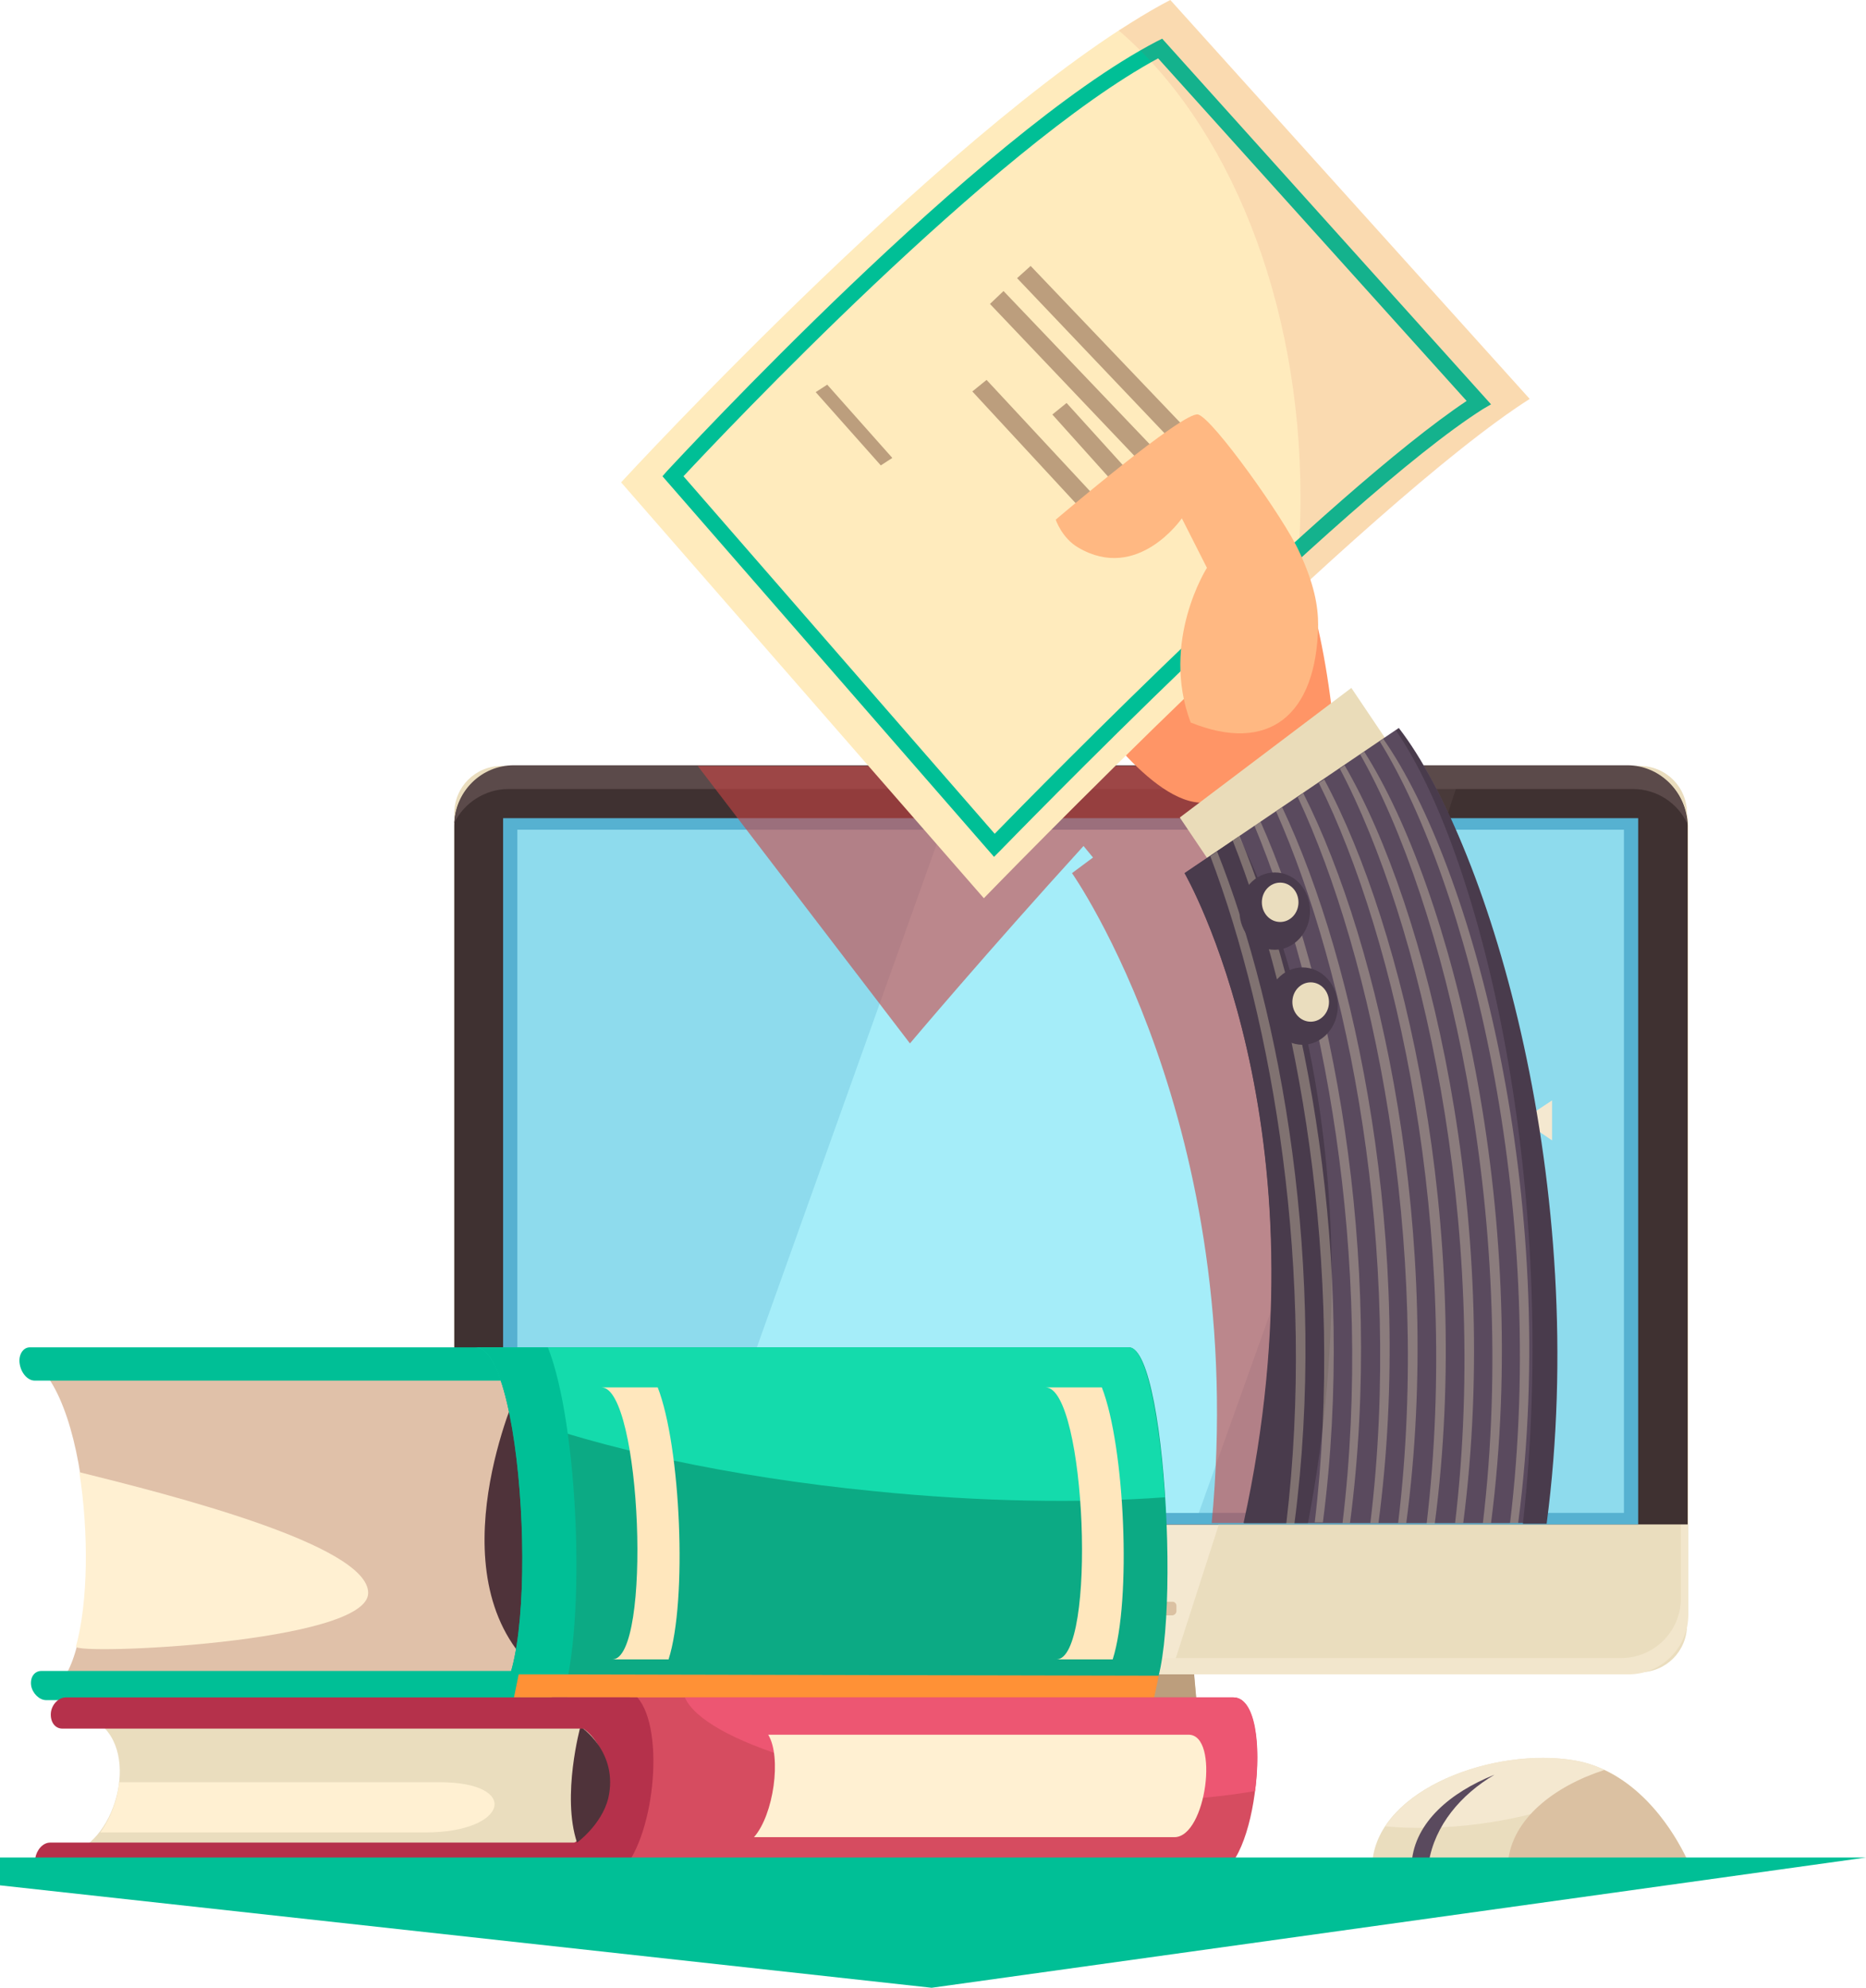 <?xml version="1.0" encoding="utf-8"?>
<!-- Generator: Adobe Illustrator 23.0.0, SVG Export Plug-In . SVG Version: 6.00 Build 0)  -->
<svg version="1.1" id="Слой_1" xmlns="http://www.w3.org/2000/svg" xmlns:xlink="http://www.w3.org/1999/xlink" x="0px" y="0px"
	 viewBox="0 0 275.2 293" style="enable-background:new 0 0 275.2 293;" xml:space="preserve">
<style type="text/css">
	.st0{fill:#EADDBE;}
	.st1{fill:#F4E8D0;}
	.st2{fill:#DBC1A2;}
	.st3{fill:#5A4A5E;}
	.st4{fill:#BC9E7D;}
	.st5{fill:#F2E6CC;}
	.st6{fill:#3F3131;}
	.st7{fill:#493A3A;}
	.st8{fill:#5B4A4A;}
	.st9{fill:#56B1D1;}
	.st10{fill:#8EDBED;}
	.st11{fill:#A5EDF9;}
	.st12{opacity:0.6;fill:#C94343;}
	.st13{fill:#FF9566;}
	.st14{fill:#EADCB9;}
	.st15{fill:#FFEBBD;}
	.st16{fill:#00BF96;}
	.st17{fill:#493B4C;}
	.st18{opacity:0.34;}
	.st19{opacity:0.1;fill:#C94343;}
	.st20{fill:#FFB882;}
	.st21{fill:#E0C1A9;}
	.st22{fill:#4F333A;}
	.st23{fill:#FFF0D2;}
	.st24{fill:#0CAA84;}
	.st25{fill:#14DBAC;}
	.st26{fill:#FFE7BD;}
	.st27{fill:#FF9136;}
	.st28{fill:#D64C60;}
	.st29{fill:#B5314B;}
	.st30{fill:#ED5672;}
</style>
<g>
	<g>
		<path class="st0" d="M232.3,259.5c-11.9-2-28.9,4.1-29.9,14.9l47.2,1.4C249.6,275.8,244.2,261.6,232.3,259.5z"/>
		<path class="st1" d="M204.3,269.2c4.1,0.4,9,0.3,14.2-0.4c8.8-1.2,16.2-3.9,20-6.9c-1.8-1.1-3.9-2-6.2-2.4
			C222.5,257.8,209.3,261.7,204.3,269.2z"/>
		<path class="st2" d="M236.6,260.9c-7.4,2.4-13.6,7.2-14.2,13.6l26.9,0.8C248.4,272.9,244.3,264.5,236.6,260.9z"/>
		<path class="st3" d="M220.4,261.6c-6.5,2.6-11.7,7-12.2,12.9l2.5,0.1C211.6,269,215.5,264.5,220.4,261.6z"/>
		<g>
			<polygon class="st2" points="174.6,229.9 141.2,229.9 137.3,272.9 178.4,272.9 			"/>
			<polygon class="st4" points="177.1,257.8 174.6,229.9 141.2,229.9 138.5,259.7 			"/>
			<path class="st0" d="M241.8,112.9H74c-3.9,0-7,3.1-7,7v119.6c0,3.9,3.1,7,7,7h167.8c3.9,0,7-3.1,7-7V119.9
				C248.8,116,245.7,112.9,241.8,112.9z"/>
			<polygon class="st1" points="94.2,246.6 172.7,246.6 215.8,112.9 157.4,112.9 			"/>
			<path class="st5" d="M247.6,117.2c0.2,0.8,0.3,1.6,0.3,2.4v116c0,4.9-4,8.8-8.8,8.8H77.1c-4.9,0-8.8-4-8.8-8.8v-116
				c0-0.8,0.1-1.7,0.3-2.4c-0.9,1.4-1.4,3-1.4,4.8v116c0,4.9,4,8.8,8.8,8.8h164.2c4.9,0,8.8-4,8.8-8.8V122
				C249.1,120.2,248.5,118.6,247.6,117.2z"/>
			<rect x="135.2" y="269.9" class="st0" width="45.4" height="4.3"/>
			<path class="st6" d="M240,112.9H75.8c-4.9,0-8.8,4-8.8,8.8v103h181.9v-103C248.8,116.9,244.9,112.9,240,112.9z"/>
			<polygon class="st7" points="179.7,224.7 215.8,112.9 157.4,112.9 104.5,224.7 			"/>
			<path class="st8" d="M75,116.3h165.8c3.6,0,6.6,2.1,8,5c-0.2-4.7-4.1-8.5-8.8-8.5H75.8c-4.8,0-8.6,3.8-8.8,8.5
				C68.4,118.4,71.5,116.3,75,116.3z"/>
			<rect x="74.2" y="120.6" class="st9" width="167.4" height="104.1"/>
			<rect x="76.3" y="122.3" class="st10" width="163.2" height="100.7"/>
			<polygon class="st11" points="212.8,122.3 138.9,122.3 102.9,223 176.8,223 			"/>
			<path class="st2" d="M172.9,236.1h-30.1c-0.3,0-0.6,0.3-0.6,0.6v0.8c0,0.3,0.3,0.6,0.6,0.6h30.1c0.3,0,0.6-0.3,0.6-0.6v-0.8
				C173.5,236.4,173.3,236.1,172.9,236.1z"/>
		</g>
		<polygon class="st1" points="228.9,162.2 228.9,168.1 224.5,165.1 		"/>
		<path class="st12" d="M102.9,112.9l88.5,0c14.9,21.1,31.6,66.8,31.2,111.6h-43.9c5.6-58.6-20.6-95.8-20.6-95.8l3.1-2.3l-1.4-1.7
			c-14.3,15.7-25.6,29.1-25.6,29.1L102.9,112.9z"/>
		<path class="st13" d="M196.4,104.4c-2.3-18.6-6.4-24.2-6.4-24.2l-30.7,22.6c0,0,9.6,14.9,17.5,15.5
			C184.6,118.9,196.4,104.4,196.4,104.4z"/>
		<polygon class="st14" points="174,120.5 199.3,101.4 205.9,111.2 180.6,130.3 		"/>
		<path class="st3" d="M174.7,128.7l31.6-21.4c13.6,17.6,27.5,67.9,21.1,117.2h-43.9C196.3,165.9,174.7,128.7,174.7,128.7z"/>
		<path class="st15" d="M172.6,0l53,58.8c-23.7,15-80.5,73.6-80.5,73.6L91.6,71.1C91.6,71.1,142.8,15.5,172.6,0z"/>
		<g>
			<path class="st16" d="M97.7,70.2l0.7-0.8c1.9-2,45.9-49.6,72.2-63.3l0.8-0.4l48.5,53.9l-1.2,0.7c-20.7,13.1-70.7,64.6-71.2,65.1
				l-0.9,0.9L97.7,70.2z M170.8,8.6c-24.3,13.1-64.2,55.4-70,61.6l45.9,52.7c6.9-7.1,49.5-50.4,69.6-63.8L170.8,8.6z"/>
		</g>
		<path class="st17" d="M174.7,128.7l8-5.4c4,7.8,20.9,45.3,10.2,101.2h-9.5C196.3,165.9,174.7,128.7,174.7,128.7z"/>
		<path class="st17" d="M205.9,107.7l0.4-0.3c13.6,17.6,28.3,67.9,21.8,117.2h-3.5C230.1,175.5,218.7,126.4,205.9,107.7z"/>
		<g class="st18">
			<path class="st14" d="M203.5,109.3l0.5-0.4c13.2,18.8,26.2,67.7,19.9,115.6h-1.2C228.4,177.5,216.4,130.1,203.5,109.3z"/>
			<path class="st14" d="M200.6,111.2l0.6-0.4c12.8,20.1,24.7,67.3,18.7,113.7h-1.2C224.1,178.9,213,133,200.6,111.2z"/>
			<path class="st14" d="M197.6,113.3l0.7-0.5c12.3,21.1,23.3,66.8,17.5,111.7h-1.2C219.8,180.3,209.5,135.8,197.6,113.3z"/>
			<path class="st14" d="M194.5,115.4l0.8-0.5c11.8,21.9,22,66.2,16.3,109.7h-1.2C215.5,181.6,206,138.4,194.5,115.4z"/>
			<path class="st14" d="M191.4,117.5l0.8-0.6c11.4,22.5,20.8,65.4,15.2,107.6h-1.2C211.2,182.9,202.4,141,191.4,117.5z"/>
			<path class="st14" d="M188.2,119.6l0.9-0.6c10.9,23,19.6,64.6,14.2,105.5h-1.2C207,184.1,198.8,143.5,188.2,119.6z"/>
			<path class="st14" d="M185,121.7l0.9-0.6c10.4,23.4,18.4,63.7,13.2,103.4H198C202.7,185.3,195.1,145.9,185,121.7z"/>
			<path class="st14" d="M181.8,123.9l1-0.7c9.9,23.7,17.3,62.8,12.3,101.2h-1.2C198.4,186.5,191.4,148.2,181.8,123.9z"/>
			<path class="st14" d="M178.5,126.2l1-0.7c9.5,23.8,16.3,61.7,11.4,99.1h-1.2C194.1,187.6,187.7,150.5,178.5,126.2z"/>
		</g>
		<path class="st17" d="M182.8,134.3c0-3.1,2.3-5.7,5.2-5.7s5.2,2.5,5.2,5.7c0,3.1-2.3,5.7-5.2,5.7S182.8,137.4,182.8,134.3z"/>
		<ellipse class="st17" cx="192.1" cy="148.3" rx="5.2" ry="5.7"/>
		<path class="st0" d="M186.1,133c0-1.6,1.2-2.9,2.7-2.9c1.5,0,2.7,1.3,2.7,2.9c0,1.6-1.2,2.9-2.7,2.9
			C187.3,135.9,186.1,134.6,186.1,133z"/>
		<path class="st0" d="M190.6,147.7c0-1.6,1.2-2.9,2.7-2.9c1.5,0,2.7,1.3,2.7,2.9c0,1.6-1.2,2.9-2.7,2.9
			C191.8,150.6,190.6,149.3,190.6,147.7z"/>
		<path class="st19" d="M191.8,73.4c0-29.5-10.8-55.2-26.8-68.9c2.7-1.7,5.2-3.3,7.6-4.5l53,58.8c-8.6,5.5-21.6,16.7-34.6,28.7
			C191.5,83,191.8,78.2,191.8,73.4z"/>
		<polygon class="st4" points="152,39.2 177.5,65.9 175.4,67.7 150,41 		"/>
		<polygon class="st4" points="148,42.9 173.5,69.6 171.4,71.5 146,44.8 		"/>
		<polygon class="st4" points="145.5,56 164.2,76.1 162,77.8 143.4,57.7 		"/>
		<polygon class="st4" points="157.3,59.4 168.9,72.2 166.7,73.9 155.2,61.1 		"/>
		<polygon class="st4" points="122,56.7 131.6,67.5 129.9,68.6 120.3,57.8 		"/>
		<path class="st20" d="M175.6,106.5c-4.5-12,2.4-22.8,2.4-22.8l-3.7-7.3c0,0-6.5,9.5-15.3,4.3c-2.4-1.4-3.3-4.1-3.3-4.1
			s18.9-16.1,21-15.5c2.2,0.6,12.8,15.5,14.9,20.2c2.2,4.7,2.8,8,2.8,10.8C194.2,105.6,187,111.1,175.6,106.5z"/>
	</g>
	<g>
		<g>
			<path class="st21" d="M5.2,200.9h69.1c12.2,0,15.8,47.3,3.5,47.3H8.7C15,241.9,14.1,208.4,5.2,200.9z"/>
			<path class="st22" d="M78.5,245.8c-14.5-14-2.1-41.1-2.1-41.1s7.5,11.3,7,22C82.8,237.3,78.5,245.8,78.5,245.8z"/>
			<path class="st23" d="M54.3,234.8c0-7.1-29.3-14.5-42.6-17.8c1.4,8.9,1.3,19.2-0.5,25.7C11,244,54.3,242.2,54.3,234.8z"/>
			<path class="st24" d="M70.1,198.6h96.4c6,0,8.1,52,2.1,52H72.2C79.9,250.6,77.8,198.6,70.1,198.6z"/>
			<path class="st16" d="M4.4,198.6h76.8l0.7,4.9H5.1c-1,0-2-1.1-2.2-2.5v0C2.7,199.7,3.4,198.6,4.4,198.6z"/>
			<path class="st16" d="M6.1,246.3h76.5l0.7,4.3H6.8c-1,0-2-1-2.2-2.1l0,0C4.4,247.2,5.1,246.3,6.1,246.3z"/>
			<path class="st25" d="M166.5,198.6H70.1c2.2,0,3.9,4.1,5.1,9.9c13.4,5,32.4,9.2,53.7,11.3c15.8,1.6,30.6,1.8,42.9,0.9
				C171,209.1,169.1,198.6,166.5,198.6z"/>
			<path class="st16" d="M72.2,250.6h10.7c3.6-11.3,2.4-40.7-2.1-52H70.1C77.8,198.6,79.9,250.6,72.2,250.6z"/>
			<path class="st26" d="M90.3,244.6h8.3c2.8-8.7,1.8-31.4-1.6-40.1h-8.3C94.6,204.5,96.2,244.6,90.3,244.6z"/>
			<path class="st26" d="M155.8,244.6h8.3c2.8-8.7,1.8-31.4-1.6-40.1h-8.3C160.2,204.5,161.8,244.6,155.8,244.6z"/>
		</g>
		<polygon class="st27" points="170.9,247 76.5,246.8 75.8,250.2 170.2,250.3 		"/>
		<g>
			<path class="st28" d="M81.3,250.2h100.6c6.2,0,3.5,26-2.8,26H78.5C86.6,276.2,89.3,250.2,81.3,250.2z"/>
			<path class="st29" d="M78.5,276.2h12.8c5.2-4.8,6.9-21.2,2.7-26H81.3C89.3,250.2,86.6,276.2,78.5,276.2z"/>
			<path class="st0" d="M13,253.1l68.3,0.3c12.1,0.1,10,19.9-2.1,19.9L10.9,273C17.8,270.4,20.9,256.3,13,253.1z"/>
			<path class="st22" d="M85.1,271.6c-2.3-6.9,0.5-17.1,0.5-17.1s5.7,3.7,4.1,10.6C88.7,269,85.1,271.6,85.1,271.6z"/>
			<path class="st23" d="M64.8,262.7H17.6c-0.3,2.7-1.3,5.3-2.8,7.4h48C74.9,270.1,76.9,262.7,64.8,262.7z"/>
			<path class="st29" d="M9.7,250.2h83.2l-0.5,4.6H9.2c-1.1,0-1.8-1-1.7-2.3l0,0C7.6,251.3,8.6,250.2,9.7,250.2z"/>
			<path class="st29" d="M7.4,271.6h83.2l-0.5,4.6H6.9c-1.1,0-1.8-1-1.7-2.3l0,0C5.4,272.7,6.3,271.6,7.4,271.6z"/>
			<path class="st30" d="M181.9,250.2H101c2.8,6.4,23.3,12.8,48.5,14.8c13.8,1.1,26.4,0.6,35.6-1C186,257.3,185.2,250.2,181.9,250.2
				z"/>
			<path class="st23" d="M175.3,255.7h-62c2,3.3,0.8,11.8-2.1,15.1l62,0C177.9,270.8,179.9,255.7,175.3,255.7z"/>
		</g>
	</g>
	<polygon class="st16" points="275.2,273.8 0,273.8 0,277.9 137.4,293 	"/>
</g>
</svg>
